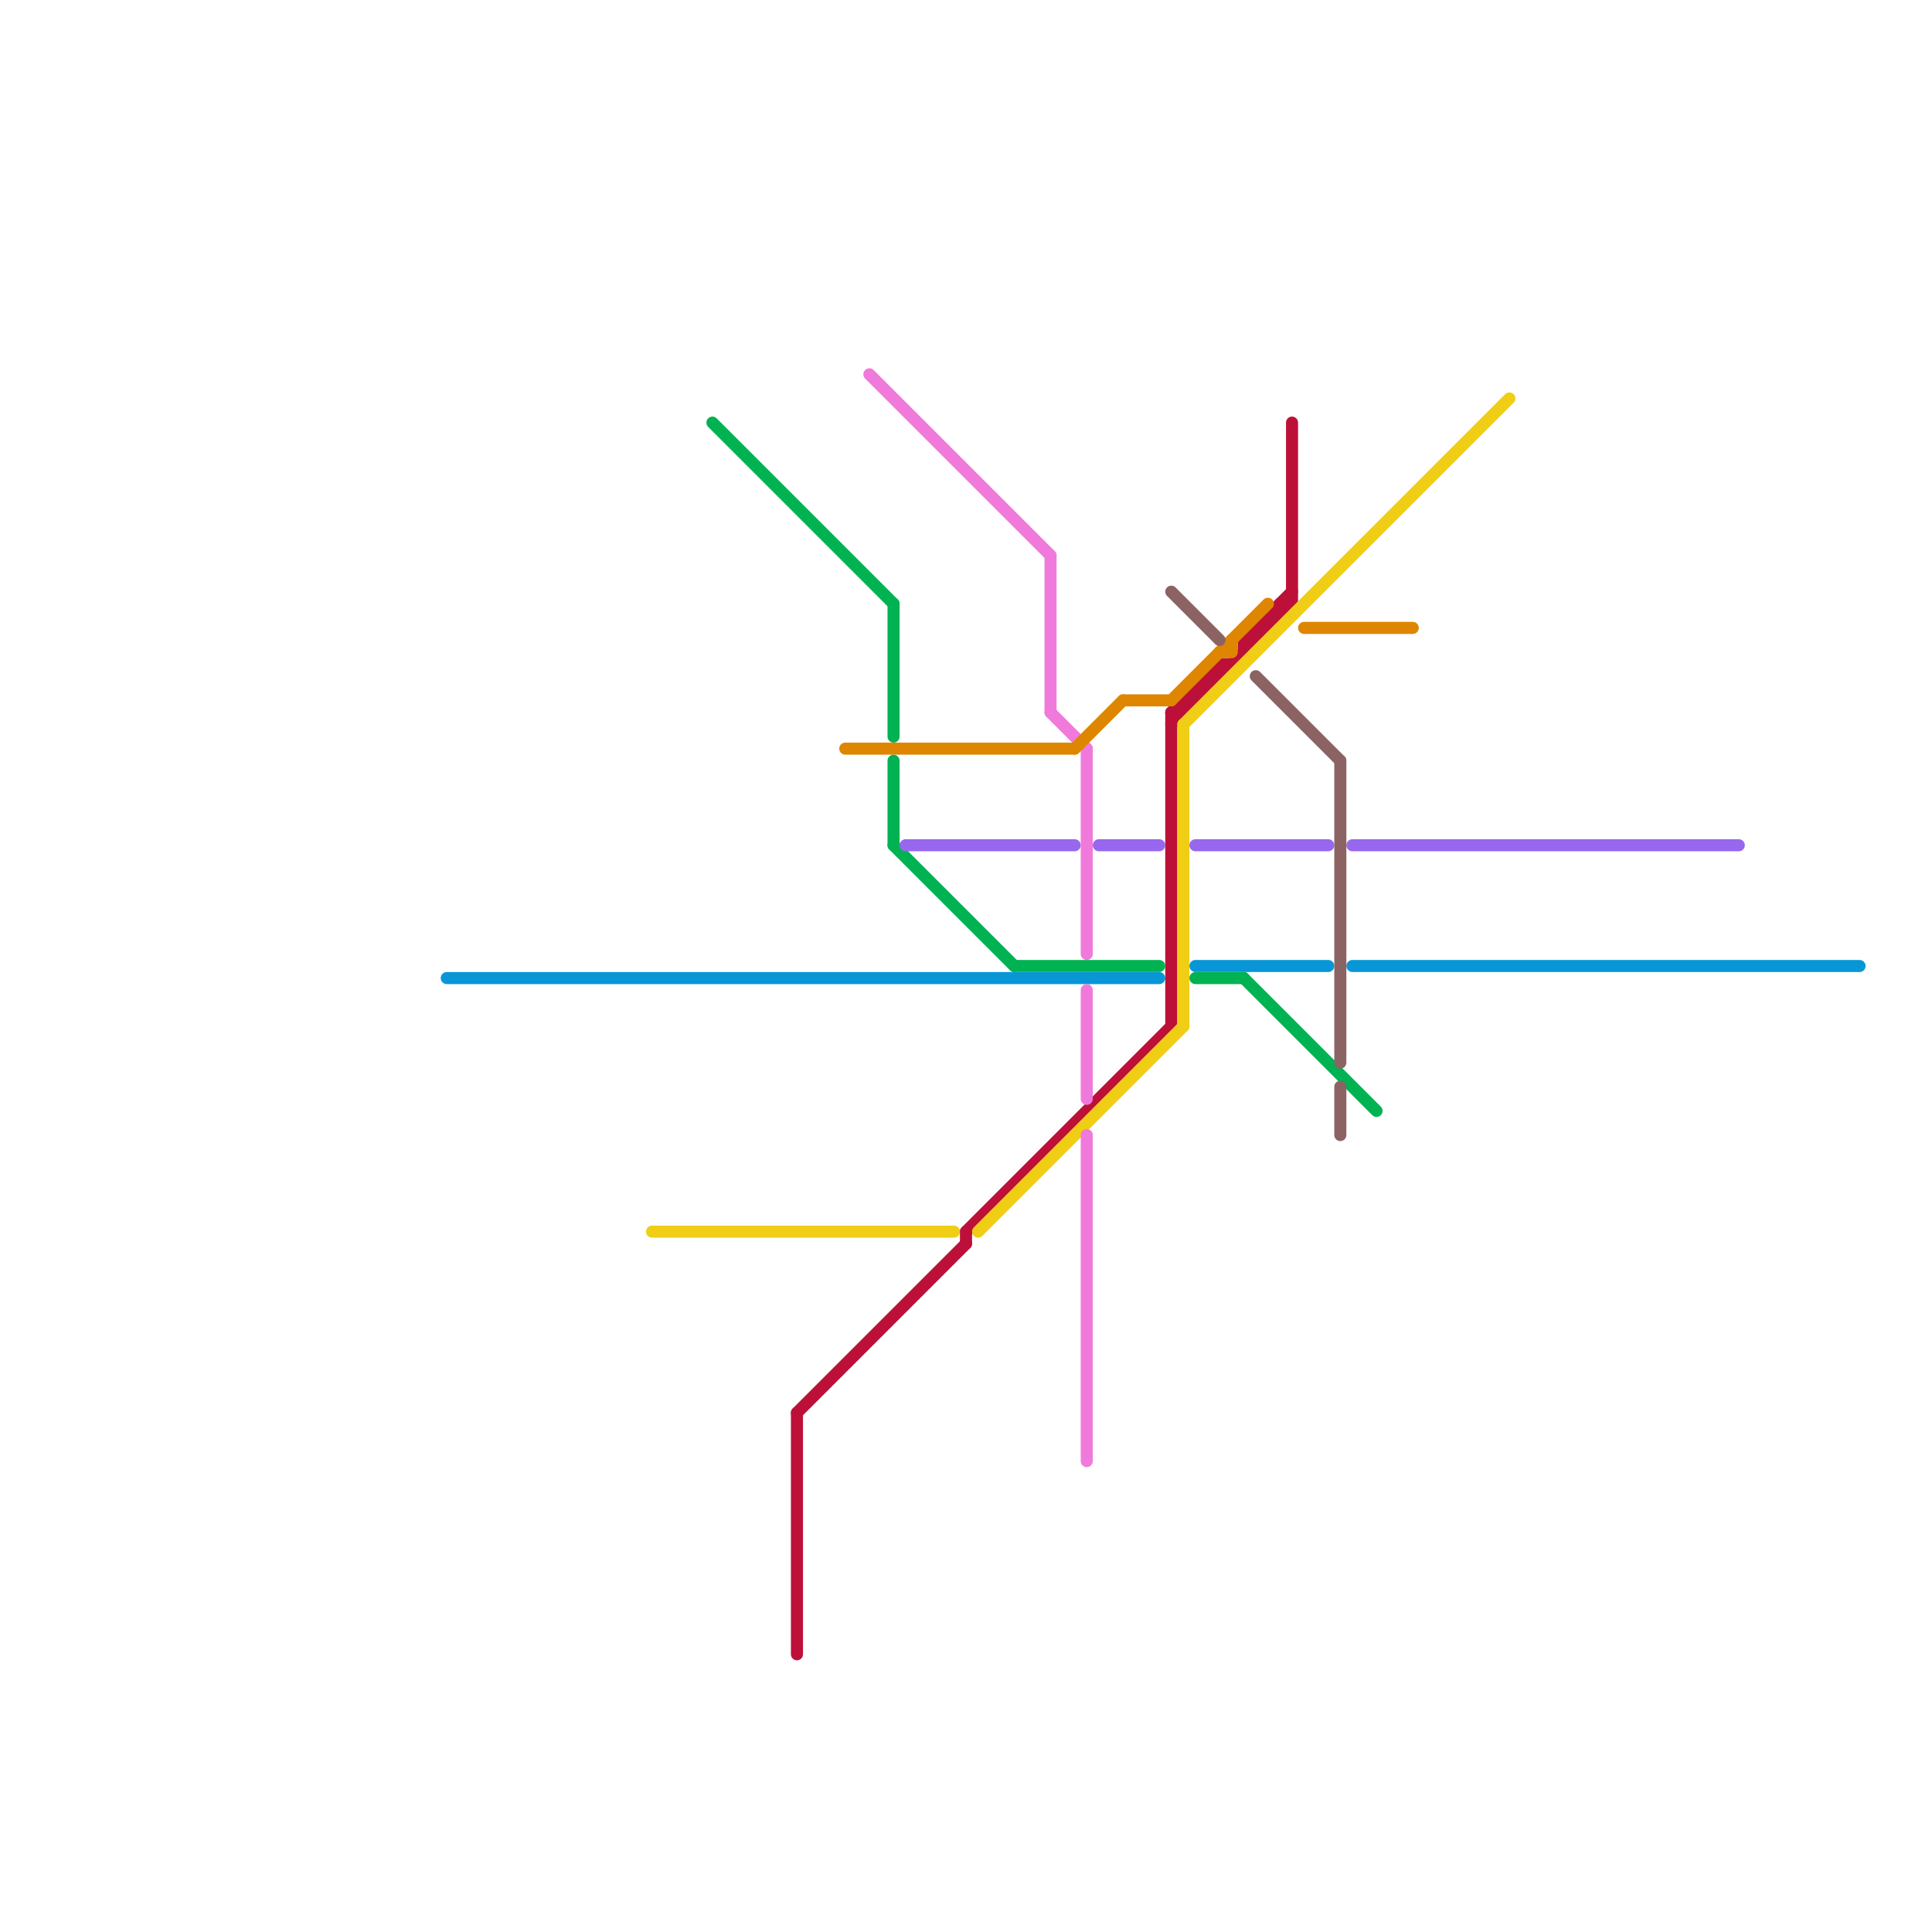 
<svg version="1.1" xmlns="http://www.w3.org/2000/svg" viewBox="0 0 160 160">
<style>text { font: 1px Helvetica; font-weight: 600; white-space: pre; dominant-baseline: central; } line { stroke-width: 1; fill: none; stroke-linecap: round; stroke-linejoin: round; } .c0 { stroke: #bd1038 } .c1 { stroke: #f0ce15 } .c2 { stroke: #0896d7 } .c3 { stroke: #00b251 } .c4 { stroke: #9768ee } .c5 { stroke: #f07adb } .c6 { stroke: #df8600 } .c7 { stroke: #8c6363 } .w1 { stroke-width: 1; }</style><defs><g id="ct-xf"><circle r="0.5" fill="#fff" stroke="#000" stroke-width="0.2"/></g><g id="ct"><circle r="0.5" fill="#fff" stroke="#000" stroke-width="0.1"/></g></defs><line class="c0 " x1="100" y1="56" x2="100" y2="57"/><line class="c0 " x1="80" y1="102" x2="97" y2="85"/><line class="c0 " x1="101" y1="55" x2="102" y2="55"/><line class="c0 " x1="107" y1="35" x2="107" y2="50"/><line class="c0 " x1="104" y1="52" x2="104" y2="53"/><line class="c0 " x1="104" y1="52" x2="105" y2="52"/><line class="c0 " x1="101" y1="55" x2="101" y2="56"/><line class="c0 " x1="99" y1="57" x2="100" y2="57"/><line class="c0 " x1="106" y1="50" x2="107" y2="50"/><line class="c0 " x1="66" y1="117" x2="80" y2="103"/><line class="c0 " x1="99" y1="57" x2="99" y2="58"/><line class="c0 " x1="103" y1="53" x2="107" y2="49"/><line class="c0 " x1="97" y1="59" x2="97" y2="85"/><line class="c0 " x1="97" y1="60" x2="107" y2="50"/><line class="c0 " x1="97" y1="59" x2="101" y2="55"/><line class="c0 " x1="106" y1="50" x2="106" y2="51"/><line class="c0 " x1="103" y1="53" x2="104" y2="53"/><line class="c0 " x1="103" y1="53" x2="103" y2="54"/><line class="c0 " x1="98" y1="58" x2="99" y2="58"/><line class="c0 " x1="80" y1="102" x2="80" y2="103"/><line class="c0 " x1="97" y1="59" x2="98" y2="59"/><line class="c0 " x1="66" y1="117" x2="66" y2="137"/><line class="c0 " x1="105" y1="51" x2="105" y2="52"/><line class="c0 " x1="105" y1="51" x2="106" y2="51"/><line class="c0 " x1="98" y1="58" x2="98" y2="59"/><line class="c0 " x1="100" y1="56" x2="101" y2="56"/><line class="c1 " x1="54" y1="102" x2="79" y2="102"/><line class="c1 " x1="98" y1="60" x2="125" y2="33"/><line class="c1 " x1="81" y1="102" x2="98" y2="85"/><line class="c1 " x1="98" y1="60" x2="98" y2="85"/><line class="c2 " x1="112" y1="80" x2="154" y2="80"/><line class="c2 " x1="99" y1="80" x2="110" y2="80"/><line class="c2 " x1="37" y1="81" x2="96" y2="81"/><line class="c3 " x1="99" y1="81" x2="103" y2="81"/><line class="c3 " x1="74" y1="50" x2="74" y2="61"/><line class="c3 " x1="84" y1="80" x2="96" y2="80"/><line class="c3 " x1="59" y1="35" x2="74" y2="50"/><line class="c3 " x1="74" y1="63" x2="74" y2="70"/><line class="c3 " x1="103" y1="81" x2="114" y2="92"/><line class="c3 " x1="74" y1="70" x2="84" y2="80"/><line class="c4 " x1="99" y1="70" x2="110" y2="70"/><line class="c4 " x1="91" y1="70" x2="96" y2="70"/><line class="c4 " x1="75" y1="70" x2="89" y2="70"/><line class="c4 " x1="112" y1="70" x2="144" y2="70"/><line class="c5 " x1="72" y1="31" x2="87" y2="46"/><line class="c5 " x1="90" y1="82" x2="90" y2="91"/><line class="c5 " x1="90" y1="62" x2="90" y2="79"/><line class="c5 " x1="87" y1="46" x2="87" y2="59"/><line class="c5 " x1="87" y1="59" x2="90" y2="62"/><line class="c5 " x1="90" y1="94" x2="90" y2="121"/><line class="c6 " x1="93" y1="58" x2="97" y2="58"/><line class="c6 " x1="101" y1="54" x2="102" y2="54"/><line class="c6 " x1="89" y1="62" x2="93" y2="58"/><line class="c6 " x1="70" y1="62" x2="89" y2="62"/><line class="c6 " x1="97" y1="58" x2="105" y2="50"/><line class="c6 " x1="108" y1="52" x2="117" y2="52"/><line class="c6 " x1="102" y1="53" x2="102" y2="54"/><line class="c7 " x1="111" y1="63" x2="111" y2="88"/><line class="c7 " x1="104" y1="56" x2="111" y2="63"/><line class="c7 " x1="97" y1="49" x2="101" y2="53"/><line class="c7 " x1="111" y1="90" x2="111" y2="94"/>
</svg>
